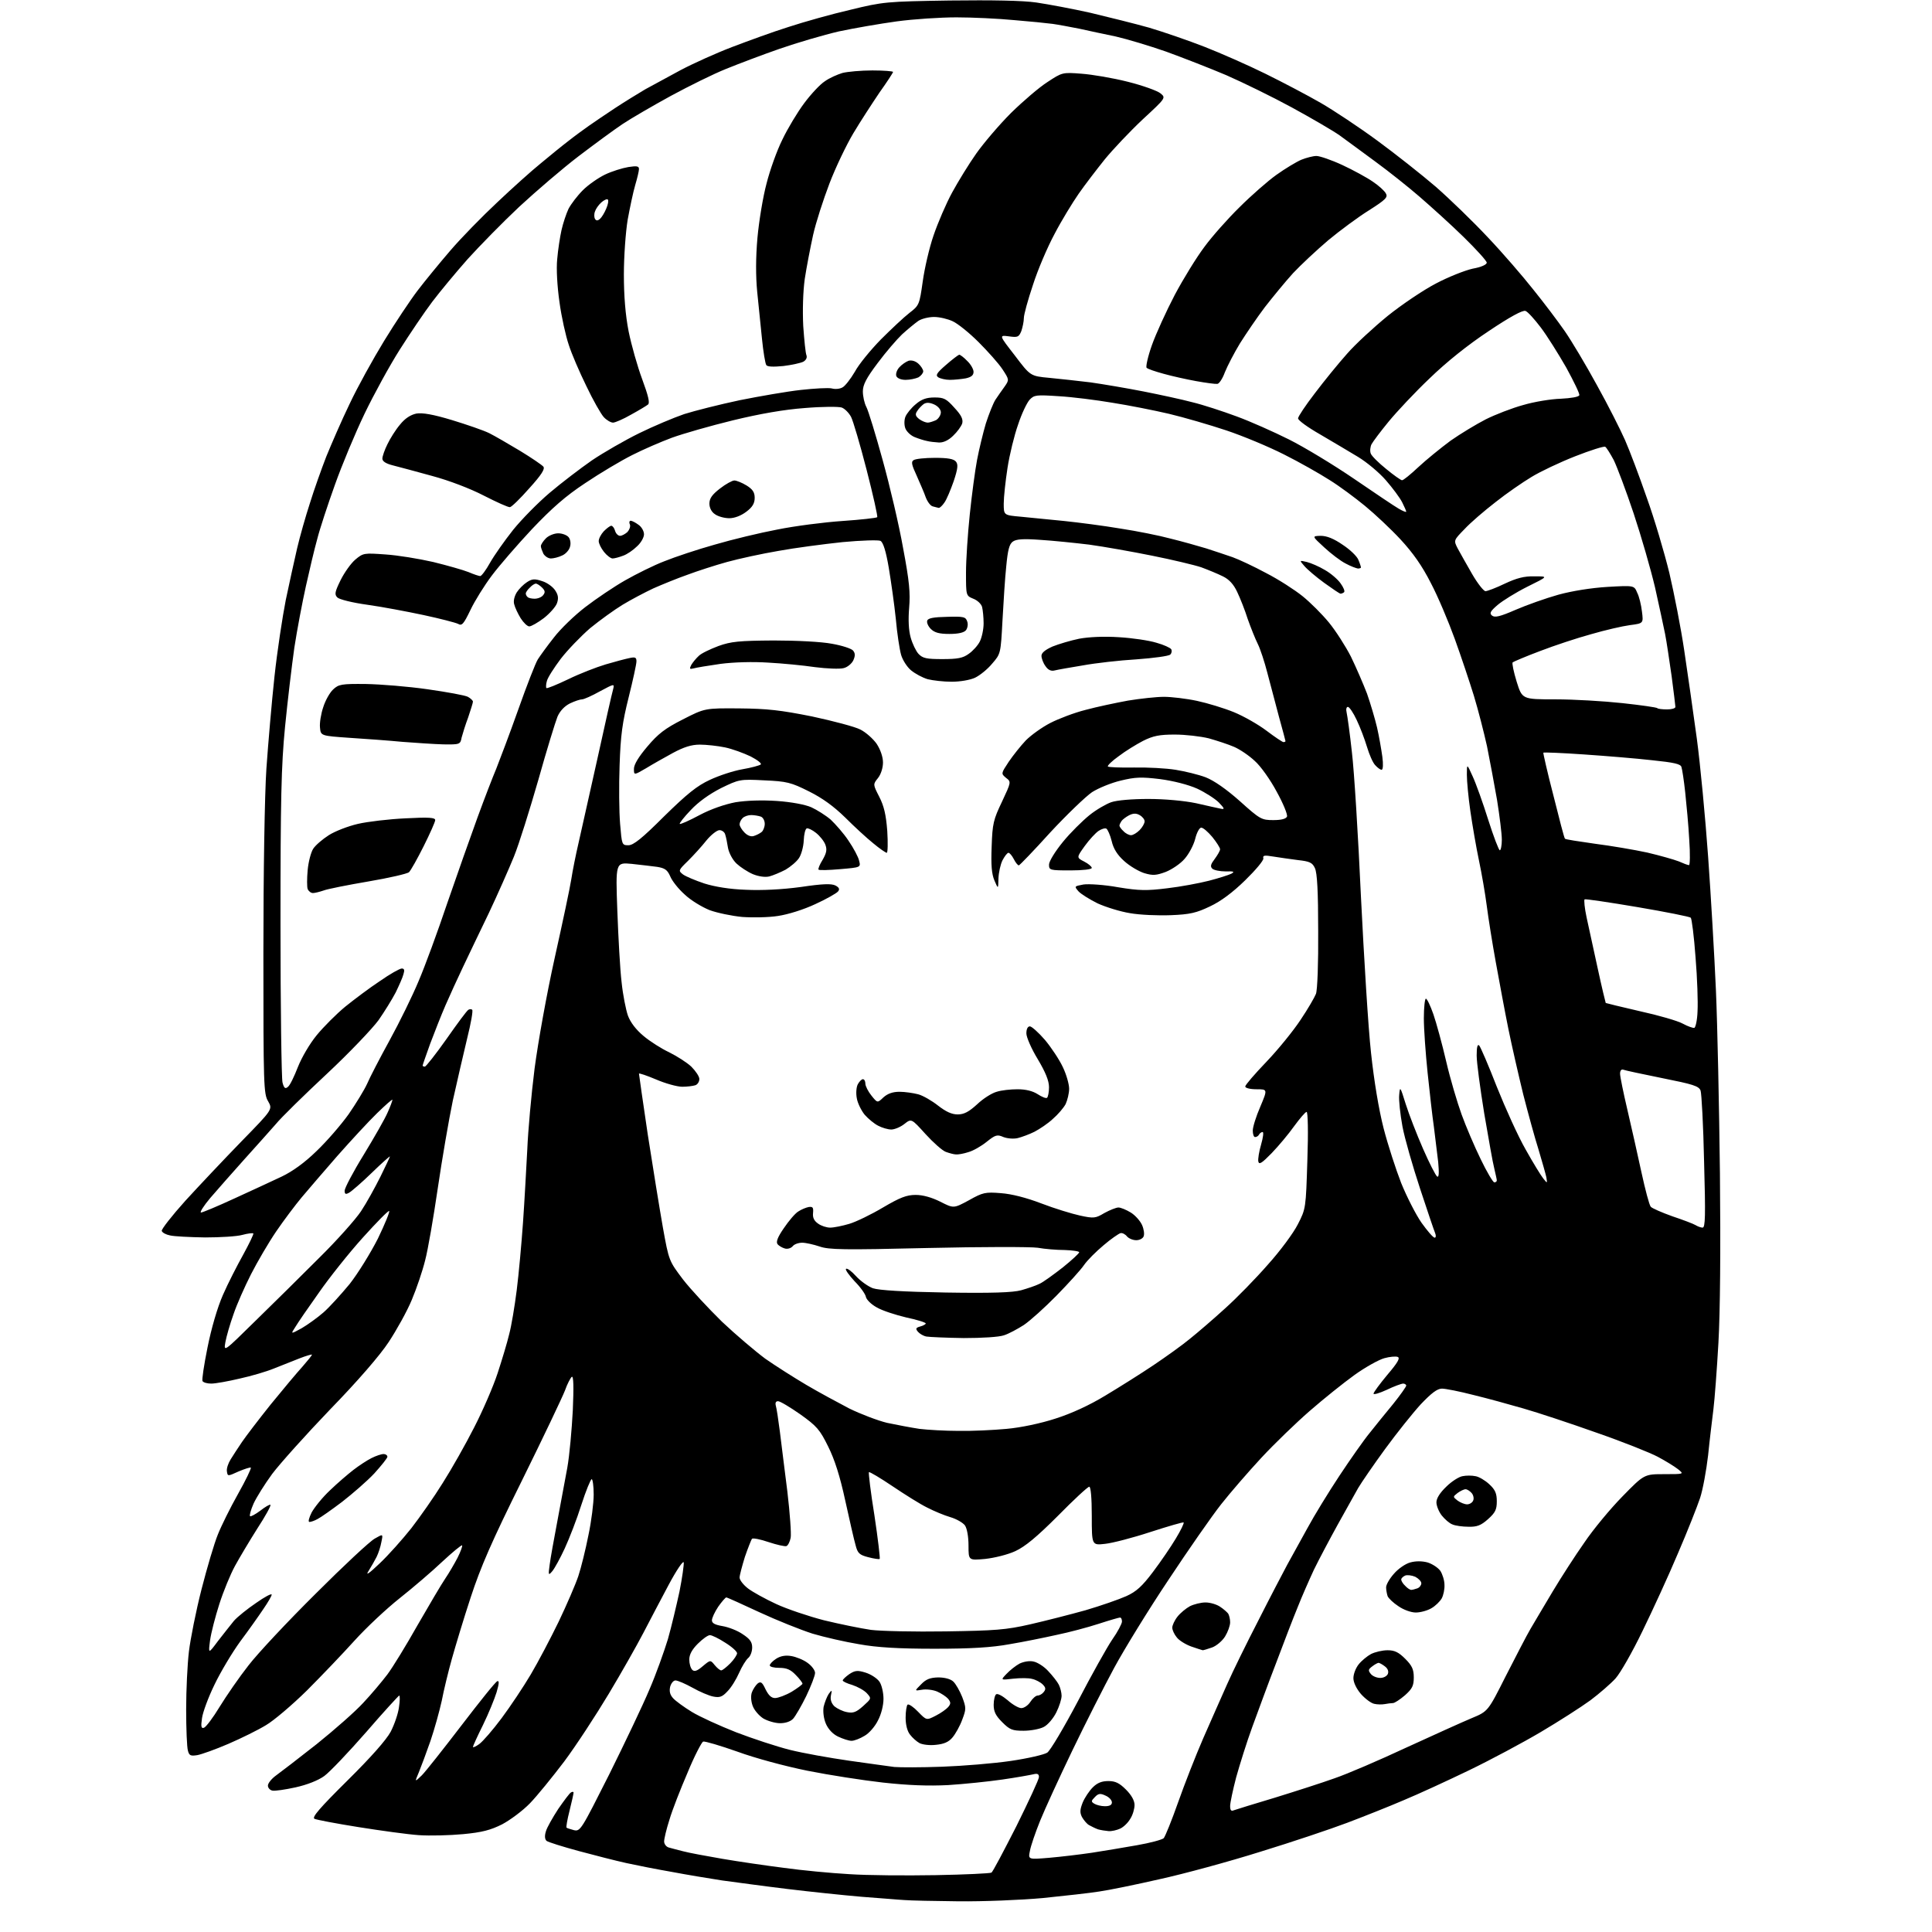 <?xml version="1.0" encoding="UTF-8" standalone="no"?>
<svg 
  version="1.1" 
  xmlns="http://www.w3.org/2000/svg" 
  xmlns:xlink="http://www.w3.org/1999/xlink" 
  xmlns:svg="http://www.w3.org/2000/svg"
  xmlns:rdf="http://www.w3.org/1999/02/22-rdf-syntax-ns#"
  xmlns:cc="http://creativecommons.org/ns#"
  xmlns:dc="http://purl.org/dc/elements/1.1/"
  viewBox="0 0 768 768"
  width="768"
  height="768"
>
<style>svg {background-color: white; }</style>"
<path stroke="none" fill="black" fill-rule="evenodd" d="M381.1,755.8C371.4,755.7 361.7,755.5 359.5,755.3C357.3,755.2 349.6,754.5 342.5,754.0C335.4,753.4 322.1,752.0 313.0,750.9C303.9,749.8 292.2,748.2 287.0,747.5C281.8,746.7 272.8,745.2 267.0,744.1C261.2,743.1 253.1,741.5 249.0,740.6C244.9,739.7 236.3,737.5 230.0,735.8C223.7,734.1 218.0,732.3 217.3,731.8C216.6,731.2 216.4,729.9 217.0,728.0C217.4,726.5 219.7,722.5 221.9,719.1C224.2,715.8 226.4,712.8 227.0,712.5C227.5,712.2 228.0,712.2 228.0,712.6C228.0,713.0 227.3,716.2 226.4,719.8C225.5,723.3 225.0,726.3 225.2,726.5C225.3,726.7 226.7,727.1 228.1,727.5C230.7,728.1 231.0,727.5 242.2,705.3C248.4,692.8 255.7,677.5 258.2,671.5C260.8,665.5 264.0,656.5 265.5,651.6C266.9,646.7 268.9,638.2 270.1,632.7C271.2,627.2 271.9,622.0 271.8,621.1C271.6,620.2 268.9,624.2 265.8,630.0C262.7,635.8 258.2,644.4 255.7,649.2C253.2,654.0 247.1,664.8 242.0,673.3C236.9,681.8 229.0,693.9 224.3,700.2C219.6,706.4 213.5,713.9 210.7,716.8C207.8,719.8 202.8,723.5 199.6,725.2C195.0,727.5 191.6,728.4 184.1,729.1C178.8,729.6 170.9,729.8 166.5,729.5C162.1,729.2 151.3,727.7 142.5,726.3C133.7,724.9 125.8,723.4 125.0,723.0C123.9,722.4 127.1,718.7 138.1,707.8C147.5,698.5 153.5,691.7 155.3,688.4C156.8,685.5 158.3,681.1 158.6,678.6C159.0,676.1 159.0,674.0 158.7,674.0C158.5,674.0 152.5,680.5 145.6,688.5C138.6,696.5 131.1,704.4 128.9,706.0C126.4,707.8 122.0,709.5 117.5,710.5C113.4,711.4 109.3,712.0 108.3,711.8C107.3,711.6 106.5,710.7 106.5,709.8C106.5,708.9 107.9,707.1 109.7,705.8C111.5,704.5 118.8,698.9 125.9,693.3C133.0,687.6 141.3,680.3 144.4,676.9C147.6,673.5 151.8,668.5 154.0,665.6C156.1,662.8 161.5,654.0 166.0,646.0C170.6,638.0 175.5,629.7 177.0,627.5C178.5,625.3 180.7,621.5 181.9,619.2C183.1,616.8 183.9,614.6 183.7,614.3C183.4,614.1 179.9,617.0 175.8,620.8C171.8,624.6 164.2,631.1 158.9,635.3C153.6,639.5 145.5,647.1 140.9,652.2C136.3,657.3 127.8,666.2 122.0,672.0C116.1,677.8 108.8,684.0 105.7,685.8C102.6,687.7 95.9,691.0 90.8,693.2C85.7,695.4 80.1,697.4 78.4,697.7C75.8,698.1 75.2,697.9 74.7,695.9C74.3,694.6 74.0,687.2 74.0,679.5C74.0,671.8 74.5,661.5 75.1,656.5C75.7,651.5 77.9,640.4 80.1,631.8C82.3,623.2 85.2,613.4 86.6,610.0C87.9,606.7 91.5,599.4 94.6,593.9C97.7,588.4 100.0,583.6 99.7,583.4C99.5,583.2 97.3,583.9 94.9,584.9C90.5,586.9 90.5,586.9 90.2,584.9C90.0,583.8 90.7,581.7 91.7,580.1C92.7,578.5 94.7,575.4 96.2,573.2C97.7,571.0 102.8,564.3 107.6,558.3C112.4,552.4 118.1,545.6 120.2,543.3C122.3,540.9 124.0,538.8 124.0,538.5C124.0,538.3 121.8,538.9 119.0,540.0C116.2,541.1 111.7,542.9 108.9,544.0C106.0,545.2 99.9,547.0 95.3,548.0C90.7,549.1 85.6,550.0 84.0,550.0C82.4,550.0 80.9,549.6 80.5,549.0C80.2,548.5 81.1,542.5 82.5,535.6C84.0,528.1 86.4,519.8 88.6,514.8C90.6,510.2 94.3,503.0 96.7,498.7C99.1,494.3 100.9,490.6 100.7,490.3C100.4,490.1 98.5,490.3 96.3,490.9C94.2,491.5 87.5,491.9 81.5,491.9C75.5,491.8 69.2,491.5 67.6,491.1C66.0,490.8 64.5,490.0 64.3,489.3C64.1,488.7 68.3,483.3 73.7,477.3C79.1,471.4 89.1,460.8 96.0,453.7C108.4,441.0 108.4,441.0 106.6,437.8C104.8,434.9 104.7,431.5 104.7,379.1C104.7,346.7 105.2,316.0 105.9,305.5C106.6,295.6 108.0,279.2 109.1,269.0C110.2,258.8 112.3,245.1 113.6,238.5C115.0,231.9 117.0,222.7 118.1,218.0C119.2,213.3 121.5,205.2 123.2,200.0C124.8,194.8 127.8,186.4 129.7,181.5C131.7,176.6 135.8,167.1 139.0,160.5C142.1,153.9 148.3,142.7 152.7,135.5C157.1,128.3 163.1,119.3 166.0,115.5C168.9,111.7 174.8,104.5 179.1,99.5C183.4,94.5 191.7,86.0 197.7,80.4C203.6,74.8 211.4,67.8 215.0,64.9C218.6,61.9 223.5,57.9 226.0,56.0C228.4,54.1 232.1,51.4 234.1,50.0C236.1,48.6 240.8,45.4 244.6,42.9C248.4,40.4 253.8,37.1 256.5,35.5C259.2,34.0 265.6,30.6 270.5,27.9C275.4,25.3 284.7,21.1 291.0,18.7C297.3,16.3 307.4,12.6 313.5,10.7C319.6,8.7 330.6,5.6 338.0,3.9C351.1,0.7 352.3,0.6 377.5,0.2C394.4,-0.0 406.5,0.2 412.0,1.0C416.7,1.7 426.4,3.5 433.5,5.1C440.6,6.8 451.1,9.4 456.8,11.0C462.5,12.7 472.4,16.1 478.8,18.6C485.2,21.1 496.1,25.9 503.0,29.3C509.9,32.7 519.8,37.9 525.0,40.9C530.2,43.9 540.3,50.6 547.5,55.9C554.6,61.1 565.1,69.4 570.7,74.2C576.3,79.1 585.6,88.1 591.4,94.3C597.3,100.5 605.4,109.9 609.5,115.1C613.7,120.3 619.3,127.7 622.0,131.6C624.7,135.5 630.5,145.2 634.8,153.1C639.2,161.0 644.2,170.9 646.0,175.0C647.8,179.1 651.7,189.4 654.6,197.8C657.6,206.1 661.6,219.6 663.6,227.8C665.5,235.9 668.2,249.7 669.5,258.5C670.8,267.3 673.1,283.1 674.5,293.5C675.9,303.9 677.9,325.1 679.0,340.5C680.1,355.9 681.5,379.8 682.1,393.5C682.7,407.2 683.4,440.1 683.7,466.5C684.0,496.6 683.8,521.7 683.1,533.8C682.5,544.4 681.6,556.3 681.1,560.3C680.6,564.3 679.6,572.5 679.0,578.5C678.3,584.5 676.9,592.2 675.8,595.5C674.7,598.8 670.8,608.7 667.0,617.5C663.3,626.3 656.9,640.2 652.9,648.4C648.9,656.7 644.1,665.1 642.2,667.2C640.4,669.2 635.8,673.2 632.2,675.9C628.5,678.6 619.6,684.3 612.5,688.5C605.4,692.7 592.5,699.6 584.0,703.7C575.5,707.8 563.8,713.2 558.0,715.6C552.2,718.1 542.1,722.1 535.5,724.6C528.9,727.1 513.4,732.3 501.0,736.1C488.6,740.0 470.6,744.9 461.0,747.0C451.4,749.2 440.6,751.4 437.0,751.9C433.4,752.5 423.3,753.6 414.6,754.5C405.8,755.3 390.8,755.9 381.1,755.8zM371.9,745.4C383.6,745.2 393.6,744.7 394.1,744.4C394.6,744.2 399.0,735.8 404.0,726.0C408.9,716.1 413.0,707.3 413.0,706.4C413.0,705.2 412.4,704.9 410.8,705.3C409.5,705.6 404.0,706.6 398.4,707.4C392.9,708.2 383.2,709.2 376.9,709.6C369.0,710.0 361.0,709.7 351.0,708.6C343.0,707.7 329.5,705.6 321.0,703.9C312.1,702.1 300.2,698.9 293.1,696.3C286.3,693.9 280.2,692.1 279.5,692.3C278.9,692.6 276.0,698.1 273.3,704.7C270.5,711.2 267.2,719.6 266.1,723.4C264.9,727.1 264.0,731.0 264.0,732.0C264.0,733.0 264.8,734.1 265.8,734.4C266.7,734.7 269.3,735.3 271.5,735.9C273.7,736.5 280.7,737.8 287.1,738.9C293.5,740.0 304.5,741.6 311.6,742.5C318.7,743.5 330.4,744.6 337.5,745.0C344.6,745.5 360.1,745.6 371.9,745.4zM417.1,738.5C421.7,738.1 429.3,737.2 434.0,736.5C438.7,735.8 446.8,734.4 452.0,733.5C457.2,732.6 462.0,731.3 462.6,730.7C463.2,730.0 465.8,723.6 468.3,716.5C470.8,709.4 475.3,697.9 478.3,691.0C481.3,684.1 485.6,674.5 487.8,669.5C490.0,664.5 495.6,653.1 500.3,644.0C504.9,634.9 510.1,625.0 511.7,622.0C513.4,619.0 516.9,612.5 519.7,607.5C522.4,602.5 528.1,593.2 532.4,586.7C536.7,580.2 542.1,572.5 544.4,569.7C546.7,566.8 550.9,561.6 553.8,558.1C556.7,554.5 559.0,551.2 559.0,550.8C559.0,550.4 558.4,550.0 557.8,550.0C557.1,550.0 554.1,551.1 551.2,552.5C548.4,553.8 546.0,554.5 546.0,554.0C546.0,553.5 548.5,550.1 551.5,546.5C555.6,541.7 556.7,539.8 555.6,539.4C554.9,539.1 552.4,539.3 550.3,539.9C548.1,540.5 542.7,543.5 538.4,546.6C534.1,549.7 526.1,556.1 520.6,560.9C515.2,565.6 506.6,573.9 501.4,579.5C496.3,585.0 489.1,593.3 485.4,598.0C481.7,602.7 472.3,616.2 464.5,628.0C456.6,639.8 446.9,655.6 442.9,663.0C438.9,670.4 431.4,685.2 426.3,695.8C421.2,706.4 415.4,719.0 413.5,723.7C411.6,728.4 409.7,733.9 409.4,735.8C408.7,739.2 408.7,739.2 417.1,738.5zM440.7,727.9C439.5,727.8 437.6,727.5 436.5,727.2C435.4,726.8 433.8,726.0 432.9,725.5C432.0,725.0 430.8,723.5 430.1,722.3C429.2,720.5 429.3,719.3 430.4,716.5C431.2,714.6 433.0,711.9 434.4,710.5C436.2,708.7 438.0,708.0 440.6,708.0C443.4,708.0 445.0,708.8 447.6,711.4C449.8,713.6 451.0,715.8 451.0,717.5C451.0,719.0 450.3,721.5 449.3,723.0C448.4,724.6 446.6,726.3 445.3,726.9C444.0,727.5 441.9,728.0 440.7,727.9zM490.5,719.6C491.4,719.3 498.7,717.0 506.8,714.6C514.9,712.1 525.5,708.7 530.5,706.9C535.5,705.2 548.3,699.7 559.0,694.7C569.7,689.8 581.4,684.5 585.0,683.0C591.5,680.3 591.5,680.3 598.5,666.4C602.4,658.8 606.8,650.2 608.4,647.5C610.0,644.8 614.0,638.0 617.3,632.5C620.6,627.0 626.2,618.3 629.8,613.2C633.3,608.0 640.1,599.8 644.9,594.9C653.6,586.0 653.6,586.0 661.6,586.0C669.5,586.0 669.5,586.0 667.0,584.0C665.6,582.9 662.0,580.7 659.0,579.1C656.0,577.5 645.0,573.1 634.6,569.5C624.2,565.8 611.2,561.5 605.6,559.9C600.1,558.3 591.0,555.8 585.6,554.5C580.2,553.1 574.6,552.0 573.2,552.0C571.3,552.0 569.0,553.8 564.8,558.2C561.6,561.7 555.2,569.7 550.6,576.0C546.0,582.3 541.2,589.3 539.9,591.5C538.7,593.7 535.0,600.2 531.8,606.0C528.6,611.8 524.3,619.9 522.3,624.0C520.4,628.1 517.4,634.9 515.8,639.0C514.1,643.1 510.3,653.0 507.3,661.0C504.2,669.0 500.0,680.5 497.8,686.5C495.6,692.5 492.8,701.5 491.4,706.5C490.1,711.5 489.0,716.6 489.0,717.9C489.0,719.6 489.4,720.1 490.5,719.6zM439.2,718.0C441.1,718.0 442.0,717.5 442.0,716.5C442.0,715.6 440.9,714.4 439.5,713.8C437.4,712.8 436.6,712.9 435.2,714.4C433.7,715.9 433.7,716.2 435.0,717.0C435.8,717.5 437.7,718.0 439.2,718.0zM167.7,705.7C169.2,704.2 176.3,695.2 183.5,685.8C190.7,676.4 197.0,668.5 197.7,668.3C198.5,668.0 198.4,669.3 197.4,672.7C196.6,675.3 194.2,681.2 192.0,685.7C189.8,690.1 188.0,694.1 188.0,694.4C188.0,694.8 189.1,694.3 190.5,693.3C191.9,692.3 195.9,687.7 199.4,683.0C202.9,678.3 208.1,670.5 211.0,665.6C213.9,660.7 218.9,651.2 222.1,644.6C225.3,637.9 228.8,629.8 229.9,626.5C231.0,623.2 232.8,615.9 233.9,610.3C235.1,604.7 236.0,597.4 236.0,594.1C236.0,590.7 235.6,588.0 235.2,588.0C234.8,588.0 232.9,592.6 231.1,598.2C229.3,603.9 226.3,611.6 224.5,615.5C222.7,619.4 220.5,623.4 219.6,624.5C218.0,626.4 217.9,626.3 218.5,622.0C218.8,619.5 220.2,611.9 221.5,605.0C222.8,598.1 224.6,588.5 225.5,583.5C226.4,578.5 227.3,568.2 227.7,560.6C228.1,551.3 228.0,546.9 227.3,547.3C226.8,547.7 225.5,550.1 224.6,552.7C223.6,555.3 215.9,571.5 207.5,588.5C195.4,612.9 191.1,622.8 187.1,635.0C184.3,643.5 181.0,654.5 179.6,659.5C178.2,664.5 176.4,671.9 175.6,676.1C174.7,680.2 172.7,687.4 171.1,692.1C169.5,696.7 167.4,702.3 166.5,704.5C164.8,708.5 164.8,708.5 167.7,705.7zM374.5,702.3C382.7,702.0 395.0,701.0 401.8,700.0C408.6,699.0 415.1,697.5 416.3,696.7C417.5,695.9 422.9,686.8 428.4,676.4C433.8,666.0 440.0,654.9 442.1,651.8C444.3,648.7 446.0,645.4 446.0,644.6C446.0,643.7 445.7,643.0 445.2,643.0C444.8,643.0 441.0,644.1 436.7,645.5C432.4,646.9 424.9,648.9 420.0,649.9C415.1,651.0 406.7,652.7 401.3,653.6C394.2,654.9 386.1,655.4 371.5,655.4C357.3,655.4 348.6,654.9 341.5,653.6C336.0,652.7 327.7,650.8 323.0,649.4C318.3,647.9 308.8,644.1 301.9,640.9C295.0,637.7 289.1,635.0 288.7,635.0C288.4,635.0 286.9,636.7 285.5,638.7C284.1,640.8 283.0,643.2 283.0,644.1C283.0,645.3 284.3,645.9 287.2,646.4C289.6,646.8 293.2,648.2 295.2,649.6C298.1,651.5 299.0,652.7 299.0,654.9C299.0,656.5 298.3,658.4 297.4,659.1C296.5,659.9 294.9,662.5 293.8,665.0C292.7,667.5 290.7,670.8 289.2,672.3C287.1,674.6 286.0,674.9 283.5,674.4C281.9,674.1 278.1,672.5 275.3,670.9C272.4,669.3 269.4,668.0 268.5,668.0C267.7,668.0 266.8,669.1 266.4,670.5C266.0,672.3 266.3,673.7 267.6,675.1C268.6,676.2 271.9,678.6 275.0,680.5C278.1,682.4 286.0,686.0 292.6,688.6C299.1,691.1 308.8,694.3 314.0,695.6C319.2,696.9 329.8,698.8 337.5,699.9C345.2,701.0 353.3,702.1 355.5,702.4C357.7,702.6 366.2,702.6 374.5,702.3zM372.0,693.6C369.5,693.9 366.6,693.5 365.5,692.9C364.4,692.3 362.7,690.8 361.8,689.6C360.7,688.3 360.0,685.7 360.0,682.8C360.0,680.2 360.4,677.9 360.8,677.6C361.3,677.3 363.2,678.6 365.0,680.5C368.3,683.9 368.3,683.9 372.0,682.0C374.0,681.0 376.2,679.4 376.9,678.6C378.0,677.3 378.0,676.7 376.9,675.3C376.1,674.4 374.1,673.1 372.5,672.4C370.8,671.7 368.1,671.4 366.5,671.7C363.5,672.2 363.5,672.2 366.1,669.6C368.1,667.5 369.7,666.9 372.9,666.8C375.5,666.8 377.8,667.4 378.9,668.4C379.9,669.3 381.5,672.1 382.5,674.6C384.1,678.9 384.1,679.4 382.5,683.6C381.6,686.1 379.8,689.3 378.6,690.7C377.1,692.5 375.2,693.3 372.0,693.6zM338.5,692.0C337.4,692.0 335.0,691.2 333.1,690.3C331.0,689.3 329.2,687.3 328.3,685.2C327.4,683.1 327.1,680.4 327.4,678.5C327.8,676.8 328.7,674.5 329.4,673.4C330.7,671.6 330.8,671.7 330.3,674.0C330.0,675.7 330.5,677.1 331.7,678.3C332.8,679.2 335.0,680.3 336.7,680.6C339.2,681.1 340.4,680.6 343.1,678.2C346.4,675.2 346.5,675.2 344.6,673.1C343.5,671.9 340.9,670.5 338.8,669.8C336.7,669.2 335.0,668.4 335.0,668.0C335.0,667.6 336.2,666.5 337.6,665.5C339.9,664.0 340.9,663.9 344.1,664.9C346.3,665.6 348.7,667.2 349.6,668.5C350.5,669.8 351.2,672.9 351.2,675.3C351.2,677.9 350.3,681.5 349.0,683.9C347.9,686.2 345.5,689.0 343.7,690.0C341.9,691.1 339.6,692.0 338.5,692.0zM406.9,688.0C402.4,688.0 401.4,687.6 398.4,684.6C395.8,682.0 395.0,680.4 395.0,677.7C395.0,675.7 395.5,673.8 396.0,673.5C396.6,673.1 398.6,674.2 400.6,675.9C402.5,677.6 404.9,679.0 406.0,679.0C407.1,679.0 408.7,677.9 409.6,676.5C410.5,675.1 411.8,674.0 412.5,674.0C413.2,674.0 414.3,673.4 414.9,672.6C415.8,671.5 415.7,670.8 414.5,669.6C413.6,668.7 411.7,667.7 410.3,667.4C409.0,667.0 405.6,667.0 402.8,667.3C397.7,667.9 397.7,667.9 400.1,665.4C401.4,664.0 403.8,662.1 405.3,661.3C407.0,660.5 409.3,660.1 410.9,660.5C412.4,660.8 415.1,662.5 416.7,664.3C418.4,666.1 420.3,668.5 420.9,669.7C421.5,670.9 422.0,672.9 422.0,674.1C422.0,675.4 421.1,678.3 419.9,680.7C418.7,683.1 416.5,685.7 414.9,686.5C413.4,687.3 409.8,688.0 406.9,688.0zM81.1,686.8C81.9,686.5 84.7,682.8 87.3,678.5C90.0,674.1 95.1,666.7 98.8,662.0C102.4,657.3 114.4,644.5 125.5,633.5C136.5,622.5 147.1,612.6 149.0,611.6C152.3,609.7 152.3,609.7 151.6,613.0C151.3,614.8 150.4,617.5 149.7,618.9C149.0,620.3 147.5,622.9 146.5,624.5C145.2,626.5 146.6,625.6 150.9,621.5C154.4,618.2 160.0,611.9 163.5,607.5C166.9,603.1 172.6,595.0 176.0,589.5C179.5,584.0 185.1,574.1 188.5,567.4C191.9,560.8 196.1,551.1 197.8,545.9C199.5,540.7 201.6,533.8 202.4,530.4C203.3,527.1 204.6,519.2 205.4,512.9C206.2,506.6 207.3,494.5 207.9,486.0C208.5,477.5 209.2,464.4 209.6,457.0C209.9,449.6 211.2,435.1 212.5,424.8C213.9,414.2 217.3,395.2 220.5,380.8C223.6,366.9 226.6,352.8 227.1,349.5C227.6,346.2 228.9,339.7 230.0,335.0C231.1,330.3 234.4,315.2 237.5,301.5C240.5,287.8 243.3,275.4 243.7,274.1C244.3,271.7 244.3,271.7 238.5,274.8C235.3,276.6 232.1,278.0 231.4,278.0C230.6,278.0 228.5,278.7 226.6,279.6C224.4,280.7 222.6,282.6 221.6,284.9C220.8,286.9 217.3,298.2 214.0,310.0C210.6,321.8 206.3,335.6 204.3,340.5C202.3,345.4 197.8,355.6 194.3,363.0C190.7,370.4 186.1,380.1 184.0,384.5C181.9,388.9 178.8,395.7 177.1,399.6C175.4,403.5 172.7,410.4 171.0,414.9C169.4,419.4 168.0,423.3 168.0,423.6C168.0,423.8 168.4,424.0 168.9,424.0C169.3,424.0 173.2,419.1 177.5,413.0C181.7,407.0 185.6,401.7 186.2,401.4C186.7,401.1 187.4,401.1 187.7,401.4C188.1,401.7 187.2,406.8 185.7,412.8C184.3,418.7 181.7,429.8 180.0,437.5C178.4,445.2 175.7,460.9 174.0,472.5C172.3,484.1 170.1,496.9 169.0,501.0C168.0,505.1 165.6,512.2 163.7,516.7C161.8,521.3 157.6,528.8 154.5,533.5C151.1,538.7 142.1,549.1 131.3,560.2C121.6,570.3 111.3,581.8 108.2,585.9C105.2,590.0 101.9,595.3 100.8,597.7C99.7,600.2 99.1,602.4 99.4,602.7C99.6,603.0 101.5,602.0 103.5,600.5C105.4,599.0 107.3,597.9 107.5,598.2C107.8,598.5 105.5,602.7 102.3,607.6C99.2,612.5 95.2,619.2 93.4,622.5C91.6,625.8 88.8,632.6 87.2,637.6C85.6,642.6 83.9,649.1 83.5,652.1C82.8,657.5 82.8,657.5 86.6,652.4C88.8,649.6 91.6,646.0 93.0,644.3C94.4,642.7 98.4,639.5 101.8,637.2C105.2,634.8 108.0,633.3 108.0,633.9C108.0,634.4 106.5,637.0 104.7,639.6C102.9,642.3 98.8,648.1 95.5,652.5C92.3,656.9 87.7,664.6 85.3,669.6C82.8,674.7 80.6,680.7 80.3,683.0C79.8,686.4 80.0,687.2 81.1,686.8zM310.1,685.0C308.1,685.0 305.1,684.1 303.4,683.1C301.7,682.0 299.8,679.8 299.2,678.1C298.5,676.2 298.4,674.0 298.9,672.7C299.4,671.4 300.4,669.9 301.2,669.2C302.4,668.3 303.0,668.7 304.3,671.5C305.5,673.9 306.6,675.0 308.1,675.0C309.3,675.0 312.3,673.9 314.7,672.5C317.0,671.1 319.0,669.6 319.0,669.3C319.0,668.9 317.8,667.3 316.3,665.8C314.3,663.7 312.7,663.0 309.8,663.0C307.7,663.0 306.0,662.6 306.0,662.0C306.0,661.5 307.1,660.3 308.5,659.4C310.2,658.3 312.2,657.9 314.5,658.3C316.4,658.6 319.4,659.8 321.0,661.0C322.7,662.2 324.0,664.0 324.0,665.0C324.0,666.1 322.4,670.2 320.5,674.2C318.6,678.1 316.2,682.2 315.3,683.2C314.3,684.3 312.3,685.0 310.1,685.0zM550.5,677.4C549.4,677.6 547.5,677.6 546.3,677.3C545.1,677.1 542.7,675.3 541.0,673.4C539.2,671.3 538.0,668.8 538.0,667.1C538.0,665.5 538.9,663.1 540.1,661.6C541.2,660.2 543.5,658.3 545.0,657.5C546.6,656.7 549.5,656.0 551.6,656.0C554.4,656.0 556.0,656.8 558.6,659.4C561.3,662.1 562.0,663.6 562.0,666.8C562.0,670.1 561.4,671.3 558.5,673.9C556.5,675.6 554.4,677.0 553.7,677.0C553.0,677.0 551.6,677.2 550.5,677.4zM548.7,667.0C550.0,667.0 551.3,666.3 551.7,665.4C552.1,664.3 551.6,663.2 550.5,662.4C549.5,661.6 548.3,661.0 548.0,661.0C547.7,661.0 546.5,661.6 545.5,662.4C543.9,663.6 543.8,664.0 544.9,665.4C545.6,666.3 547.3,667.0 548.7,667.0zM279.4,662.3C282.4,659.8 282.4,659.8 284.1,661.9C285.1,663.1 286.2,664.0 286.7,664.0C287.2,664.0 288.8,662.7 290.3,661.2C291.8,659.7 293.0,657.8 293.0,657.2C293.0,656.5 290.9,654.6 288.3,653.0C285.7,651.3 283.0,650.0 282.2,650.0C281.4,650.0 279.3,651.5 277.4,653.4C275.1,655.7 274.0,657.7 274.0,659.7C274.0,661.3 274.5,663.1 275.2,663.8C276.0,664.6 277.1,664.3 279.4,662.3zM478.1,656.0C477.8,655.9 475.7,655.3 473.5,654.5C471.3,653.7 468.7,652.1 467.8,650.9C466.8,649.7 466.0,648.0 466.0,647.0C466.0,646.1 466.9,644.1 468.1,642.6C469.2,641.2 471.5,639.3 473.0,638.5C474.6,637.7 477.4,637.0 479.2,637.0C481.1,637.0 483.7,637.8 485.0,638.7C486.4,639.6 487.8,640.9 488.2,641.4C488.6,642.0 489.0,643.6 489.0,644.9C489.0,646.2 488.1,648.7 487.0,650.5C485.9,652.3 483.5,654.3 481.8,654.9C480.1,655.5 478.4,656.0 478.1,656.0zM376.0,648.5C395.6,648.2 399.9,647.9 409.5,645.7C415.6,644.3 425.4,641.8 431.5,640.1C437.6,638.3 444.8,635.8 447.7,634.5C451.7,632.7 454.0,630.6 458.3,624.9C461.4,620.8 465.5,614.8 467.4,611.6C469.4,608.3 470.8,605.4 470.5,605.2C470.3,605.0 464.4,606.7 457.3,609.0C450.3,611.3 442.2,613.4 439.3,613.7C434.0,614.3 434.0,614.3 434.0,602.6C434.0,595.4 433.6,591.0 433.0,591.0C432.4,591.0 426.8,596.2 420.5,602.6C412.1,611.0 407.5,614.8 403.6,616.6C400.6,618.0 395.3,619.3 391.6,619.7C385.0,620.3 385.0,620.3 385.0,614.4C385.0,610.8 384.4,607.6 383.6,606.4C382.8,605.3 380.2,603.8 377.8,603.1C375.4,602.4 371.3,600.7 368.6,599.3C365.9,598.0 359.7,594.1 354.8,590.8C349.9,587.5 345.7,585.0 345.4,585.2C345.2,585.5 346.1,593.2 347.6,602.4C349.0,611.7 349.9,619.4 349.7,619.7C349.4,619.9 347.4,619.6 345.1,619.0C341.6,618.1 340.9,617.4 340.1,614.2C339.5,612.2 337.7,604.2 336.0,596.5C333.9,586.8 331.8,580.2 329.2,575.0C325.9,568.3 324.7,566.9 318.1,562.2C314.1,559.4 310.1,557.0 309.3,557.0C308.4,557.0 308.1,557.6 308.4,558.8C308.7,559.7 309.4,564.3 310.0,569.0C310.6,573.7 311.9,584.5 313.0,593.0C314.0,601.5 314.6,609.8 314.3,611.3C314.0,612.9 313.2,614.4 312.6,614.6C312.0,614.8 308.8,614.1 305.5,613.0C302.3,611.9 299.3,611.3 298.9,611.7C298.6,612.2 297.3,615.4 296.1,618.9C295.0,622.5 294.0,626.2 294.0,627.1C294.0,628.1 295.5,630.0 297.3,631.4C299.1,632.8 304.2,635.6 308.5,637.6C312.8,639.6 321.4,642.5 327.6,644.1C333.8,645.6 342.1,647.3 346.2,647.9C350.2,648.4 363.6,648.7 376.0,648.5zM562.8,641.0C560.9,641.0 557.9,639.9 555.9,638.5C553.9,637.2 552.0,635.4 551.6,634.5C551.3,633.6 551.0,632.0 551.0,631.0C551.0,629.9 552.4,627.5 554.1,625.6C555.8,623.6 558.7,621.6 560.6,621.1C562.7,620.5 565.3,620.5 567.5,621.1C569.4,621.7 571.7,623.2 572.6,624.5C573.4,625.8 574.2,628.2 574.2,630.0C574.3,631.7 573.8,634.1 573.1,635.4C572.4,636.6 570.6,638.4 569.0,639.3C567.5,640.2 564.7,641.0 562.8,641.0zM561.0,632.0C561.5,632.0 562.5,631.7 563.4,631.4C564.3,631.1 565.0,630.1 565.0,629.4C565.0,628.6 563.9,627.5 562.6,626.8C561.2,626.2 559.4,626.0 558.6,626.3C557.7,626.7 557.0,627.4 557.0,627.9C557.0,628.4 557.7,629.6 558.6,630.4C559.4,631.3 560.5,632.0 561.0,632.0zM583.7,606.9C581.4,606.9 578.5,606.5 577.4,606.0C576.2,605.6 574.3,603.9 573.1,602.4C572.0,601.0 571.0,598.6 571.0,597.2C571.0,595.6 572.4,593.4 574.9,591.0C577.0,588.9 580.0,587.0 581.4,586.8C582.8,586.5 585.1,586.5 586.5,586.8C587.9,587.0 590.4,588.5 592.0,590.0C594.4,592.2 595.0,593.7 595.0,596.8C595.0,600.1 594.4,601.3 591.5,603.9C588.7,606.4 587.1,607.0 583.7,606.9zM123.0,605.0C122.4,605.0 122.8,603.4 123.9,601.2C125.0,599.2 128.2,595.2 131.2,592.4C134.1,589.6 138.3,586.0 140.5,584.3C142.7,582.6 145.9,580.5 147.7,579.6C149.5,578.7 151.6,578.0 152.5,578.0C153.3,578.0 154.0,578.5 154.0,579.1C154.0,579.6 151.6,582.6 148.8,585.7C145.9,588.8 140.1,593.8 136.0,597.0C131.9,600.1 127.5,603.2 126.3,603.8C125.1,604.5 123.6,605.0 123.0,605.0zM583.2,598.0C584.2,598.0 585.3,597.3 585.6,596.5C586.0,595.7 585.7,594.3 585.0,593.5C584.3,592.7 583.2,592.0 582.6,592.0C581.9,592.0 580.5,592.7 579.4,593.5C577.5,595.0 577.5,595.0 579.4,596.5C580.5,597.3 582.2,598.0 583.2,598.0zM381.0,568.8C386.2,568.9 394.8,568.5 400.1,568.0C405.8,567.5 413.8,565.8 419.6,563.9C425.9,561.9 433.1,558.6 439.5,554.7C445.0,551.4 453.6,546.0 458.5,542.7C463.4,539.4 470.0,534.7 473.0,532.2C476.0,529.8 482.3,524.4 486.9,520.2C491.6,516.0 499.3,508.1 504.0,502.7C508.8,497.4 514.2,490.1 515.9,486.7C519.1,480.5 519.1,480.3 519.7,461.2C520.1,449.9 519.9,442.0 519.4,442.0C518.9,442.0 516.7,444.6 514.5,447.6C512.3,450.7 508.3,455.5 505.5,458.4C501.6,462.4 500.5,463.1 500.2,461.7C500.0,460.8 500.5,457.7 501.3,455.0C502.1,452.2 502.4,450.0 501.9,450.0C501.5,450.0 500.8,450.4 500.5,451.0C500.2,451.6 499.5,452.0 498.9,452.0C498.4,452.0 498.0,450.9 498.0,449.4C498.0,448.0 499.3,443.8 501.0,439.9C503.9,433.0 503.9,433.0 499.5,433.0C496.9,433.0 495.0,432.5 495.0,431.9C495.0,431.3 498.8,426.9 503.4,422.1C508.0,417.3 514.1,409.8 517.0,405.4C519.9,401.1 522.6,396.4 523.1,395.1C523.7,393.7 524.1,382.5 524.0,370.2C524.0,354.3 523.6,347.0 522.7,345.1C521.7,342.9 520.6,342.4 516.0,341.9C513.0,341.5 508.6,340.9 506.2,340.5C502.6,339.9 501.9,340.0 502.2,341.2C502.4,342.0 499.1,345.9 495.0,349.9C490.1,354.7 485.3,358.3 481.0,360.3C475.6,362.9 473.0,363.5 465.4,363.8C460.4,364.0 453.1,363.7 449.2,363.0C445.4,362.4 439.6,360.6 436.3,359.1C433.1,357.5 429.7,355.4 428.7,354.3C427.0,352.3 427.0,352.3 430.7,351.6C432.8,351.3 439.0,351.7 444.5,352.7C453.0,354.1 455.9,354.1 464.0,353.1C469.2,352.5 476.7,351.1 480.6,350.1C484.5,349.1 488.5,347.8 489.5,347.3C490.9,346.5 490.5,346.3 487.2,346.4C484.9,346.4 482.5,345.9 481.9,345.3C481.0,344.4 481.3,343.5 482.9,341.4C484.0,339.9 485.0,338.2 485.0,337.6C485.0,337.0 483.6,334.8 481.9,332.7C480.2,330.7 478.3,329.0 477.5,329.0C476.8,329.0 475.7,331.0 475.1,333.5C474.5,335.9 472.6,339.5 470.9,341.4C469.3,343.3 465.9,345.6 463.4,346.6C459.6,348.0 458.3,348.1 454.9,347.1C452.7,346.4 449.1,344.3 446.9,342.3C444.2,339.9 442.6,337.4 441.9,334.3C441.3,331.9 440.3,329.7 439.8,329.4C439.3,329.1 437.9,329.5 436.7,330.3C435.5,331.1 433.0,333.8 431.2,336.3C427.9,340.9 427.9,340.9 431.0,342.5C432.6,343.3 434.0,344.5 434.0,345.0C434.0,345.6 430.4,346.0 425.5,346.0C417.3,346.0 417.0,345.9 417.0,343.7C417.0,342.4 419.4,338.5 422.5,334.7C425.5,331.0 430.3,326.3 433.0,324.1C435.7,321.9 439.7,319.6 441.7,318.9C444.0,318.1 450.0,317.6 456.5,317.6C463.0,317.6 470.7,318.3 475.5,319.3C479.9,320.3 484.3,321.3 485.4,321.5C486.9,321.8 486.8,321.4 484.5,319.0C483.0,317.5 479.1,315.0 475.9,313.5C472.3,311.9 466.4,310.4 461.1,309.7C453.6,308.8 451.3,308.9 445.5,310.3C441.7,311.2 436.6,313.3 434.1,314.9C431.6,316.6 424.1,323.8 417.5,330.9C411.0,338.1 405.3,344.0 405.0,344.0C404.6,344.0 403.7,342.9 403.0,341.5C402.3,340.1 401.3,339.0 400.9,339.0C400.4,339.0 399.4,340.3 398.5,342.0C397.7,343.6 397.0,346.8 396.9,349.2C396.8,353.5 396.8,353.5 395.3,350.0C394.2,347.4 393.9,343.9 394.2,336.5C394.5,327.4 394.9,325.8 398.3,318.7C402.0,310.8 402.0,310.8 399.9,309.2C397.9,307.5 397.9,307.5 401.0,302.8C402.7,300.3 405.8,296.4 407.8,294.3C409.9,292.2 414.2,289.1 417.5,287.4C420.8,285.7 427.1,283.3 431.5,282.2C435.9,281.0 443.5,279.4 448.4,278.5C453.3,277.7 459.7,277.0 462.7,277.0C465.6,277.0 471.6,277.7 475.8,278.6C480.0,279.5 486.6,281.5 490.5,283.1C494.4,284.7 500.2,288.0 503.5,290.5C506.8,293.0 509.8,295.0 510.2,295.0C510.7,295.0 511.0,294.8 511.0,294.6C511.0,294.4 509.8,290.0 508.4,284.9C507.0,279.7 505.0,271.9 503.8,267.5C502.7,263.2 501.0,258.0 500.0,256.0C499.0,254.0 497.2,249.5 496.0,246.1C494.9,242.6 493.0,237.8 491.8,235.3C490.4,232.3 488.6,230.3 486.1,229.1C484.1,228.1 480.2,226.5 477.5,225.5C474.8,224.6 466.0,222.5 458.0,220.9C450.1,219.3 438.8,217.3 433.0,216.5C427.2,215.8 418.4,214.9 413.5,214.6C406.7,214.1 404.0,214.3 402.6,215.3C401.2,216.3 400.6,218.7 400.0,225.1C399.5,229.7 398.9,239.4 398.5,246.7C397.8,259.8 397.8,259.9 394.4,263.8C392.6,266.0 389.5,268.5 387.6,269.4C385.7,270.3 381.7,271.0 378.3,271.0C375.1,271.0 370.8,270.5 368.8,270.0C366.7,269.4 363.8,267.8 362.2,266.5C360.6,265.2 358.8,262.4 358.2,260.3C357.6,258.2 356.6,251.8 356.1,246.0C355.5,240.2 354.2,231.1 353.3,225.7C352.2,219.2 351.1,215.6 350.0,215.0C349.2,214.6 342.4,214.8 334.9,215.5C327.4,216.3 315.9,217.8 309.4,219.0C302.9,220.1 293.7,222.1 289.0,223.4C284.3,224.7 277.2,227.0 273.2,228.5C269.2,229.9 263.1,232.4 259.7,233.9C256.3,235.5 250.8,238.4 247.5,240.4C244.2,242.4 238.4,246.6 234.6,249.7C230.9,252.9 225.6,258.4 222.9,261.9C220.2,265.5 217.7,269.4 217.4,270.7C217.0,272.0 217.0,273.3 217.2,273.5C217.4,273.8 221.3,272.2 225.9,270.0C230.4,267.8 237.1,265.2 240.8,264.1C244.5,263.0 248.7,261.9 250.2,261.6C252.5,261.1 253.0,261.3 253.0,262.9C253.0,264.0 251.6,270.4 249.9,277.2C247.4,287.2 246.7,292.2 246.3,304.2C246.0,312.3 246.1,322.7 246.5,327.5C247.2,335.8 247.2,336.0 249.8,336.0C251.8,336.0 255.2,333.3 264.0,324.5C273.1,315.6 277.0,312.4 282.2,310.0C285.8,308.3 291.6,306.4 295.1,305.8C298.6,305.2 301.9,304.3 302.4,303.9C302.9,303.5 301.1,302.1 298.4,300.7C295.7,299.4 291.1,297.7 288.2,297.1C285.3,296.5 280.8,296.0 278.2,296.0C274.8,296.0 271.8,297.0 267.5,299.3C264.2,301.1 259.4,303.8 256.8,305.4C252.0,308.2 252.0,308.2 252.0,305.6C252.0,303.9 253.9,300.8 257.3,296.8C261.6,291.7 264.3,289.6 271.4,286.0C280.2,281.5 280.2,281.5 293.9,281.6C305.0,281.7 310.3,282.3 322.8,284.8C331.2,286.6 339.9,288.9 342.0,290.0C344.2,291.1 347.1,293.7 348.5,295.7C350.0,298.0 351.0,300.9 351.0,303.1C351.0,305.2 350.2,307.8 349.0,309.3C347.0,311.8 347.0,311.8 349.5,316.7C351.4,320.4 352.2,323.8 352.7,330.3C353.0,335.1 352.9,339.0 352.5,339.0C352.1,339.0 349.6,337.3 347.1,335.2C344.6,333.2 339.6,328.6 336.0,325.0C331.4,320.5 327.0,317.3 321.6,314.6C314.4,311.0 312.8,310.6 303.8,310.2C294.1,309.7 293.8,309.8 286.6,313.3C281.9,315.7 277.6,318.8 274.6,322.0C271.9,324.8 270.0,327.3 270.2,327.5C270.4,327.8 274.0,326.2 278.1,324.0C282.6,321.6 288.2,319.7 292.4,318.9C296.8,318.2 302.9,318.0 308.9,318.4C314.5,318.8 320.0,319.8 322.5,320.9C324.7,321.9 328.2,324.1 330.2,325.8C332.1,327.6 335.4,331.3 337.3,334.2C339.3,337.1 341.2,340.7 341.5,342.1C342.2,344.8 342.2,344.8 334.0,345.5C329.5,345.9 325.7,346.0 325.4,345.7C325.1,345.5 325.8,343.7 327.0,341.8C328.6,339.0 328.8,337.7 328.1,335.8C327.6,334.4 325.9,332.3 324.4,331.1C322.9,329.9 321.2,329.1 320.7,329.3C320.1,329.5 319.6,331.7 319.5,334.1C319.4,336.6 318.5,339.8 317.6,341.1C316.7,342.5 314.3,344.5 312.3,345.7C310.2,346.8 307.3,348.0 305.8,348.4C304.1,348.8 301.5,348.4 299.3,347.5C297.2,346.6 294.3,344.7 292.8,343.3C291.2,341.8 289.8,339.1 289.4,337.1C289.1,335.1 288.6,332.7 288.3,331.8C288.1,330.8 287.0,330.0 286.0,330.0C285.0,330.0 282.6,331.9 280.8,334.1C279.0,336.4 275.7,340.0 273.5,342.2C269.6,346.0 269.6,346.1 271.5,347.6C272.6,348.4 276.4,350.0 280.0,351.2C284.1,352.5 290.2,353.5 296.5,353.7C302.8,354.0 310.9,353.6 318.3,352.6C327.0,351.3 330.5,351.2 332.1,352.0C333.6,352.8 333.9,353.5 333.1,354.4C332.5,355.1 328.5,357.4 324.1,359.4C319.4,361.6 313.3,363.5 309.3,364.1C305.6,364.7 299.1,364.8 295.0,364.5C290.9,364.1 285.1,362.9 282.1,361.8C279.1,360.6 274.6,357.9 272.2,355.6C269.7,353.4 267.1,350.1 266.4,348.3C265.3,345.8 264.3,345.1 261.3,344.6C259.2,344.3 254.6,343.8 251.1,343.4C244.7,342.8 244.7,342.8 245.4,362.1C245.8,372.8 246.5,385.6 247.1,390.5C247.6,395.4 248.8,401.4 249.6,403.7C250.6,406.4 252.8,409.3 255.8,411.8C258.4,414.0 263.0,416.9 266.0,418.3C269.0,419.8 273.0,422.3 274.8,424.0C276.5,425.7 278.0,427.9 278.0,428.9C278.0,430.0 277.3,431.1 276.4,431.4C275.5,431.7 273.2,432.0 271.2,432.0C269.2,432.0 264.5,430.7 260.8,429.1C257.0,427.5 254.0,426.5 254.0,426.8C254.0,427.2 255.6,438.1 257.5,451.0C259.5,463.9 262.2,480.5 263.5,487.9C265.9,501.3 266.0,501.3 271.5,508.6C274.6,512.6 281.6,520.1 287.0,525.4C292.5,530.6 300.3,537.2 304.2,540.1C308.2,542.9 315.6,547.6 320.5,550.5C325.4,553.4 333.2,557.6 337.6,559.9C342.1,562.1 348.9,564.7 352.6,565.6C356.4,566.4 362.2,567.5 365.5,568.0C368.8,568.4 375.8,568.8 381.0,568.8zM101.6,525.0C108.7,518.1 120.0,506.9 126.9,500.0C133.9,493.1 141.3,484.8 143.5,481.5C145.7,478.2 149.1,472.0 151.2,467.8C153.3,463.6 155.0,459.9 155.0,459.7C155.0,459.5 151.7,462.4 147.8,466.2C143.8,470.1 139.7,473.6 138.8,474.1C137.4,474.9 137.0,474.7 137.0,473.3C137.0,472.3 140.4,465.8 144.6,459.0C148.8,452.1 153.1,444.6 154.1,442.2C155.2,439.8 156.0,437.5 156.0,437.2C156.0,436.8 153.3,439.2 149.9,442.5C146.5,445.8 139.5,453.4 134.1,459.5C128.8,465.6 122.4,473.0 119.9,476.0C117.4,479.0 112.8,485.1 109.8,489.5C106.8,493.9 102.3,501.6 99.8,506.5C97.3,511.4 94.1,518.6 92.8,522.5C91.4,526.4 90.0,531.3 89.6,533.5C88.9,537.5 88.9,537.5 101.6,525.0zM383.1,531.9C376.2,531.8 369.5,531.5 368.3,531.3C367.1,531.1 365.6,530.2 364.9,529.4C363.9,528.2 364.0,527.8 365.8,527.3C367.0,527.0 368.0,526.4 368.0,526.1C368.0,525.7 364.5,524.6 360.2,523.7C356.0,522.7 350.7,521.0 348.5,519.7C346.3,518.5 344.4,516.6 344.2,515.5C344.0,514.4 342.0,511.6 339.7,509.3C337.5,506.9 335.9,504.7 336.3,504.4C336.7,504.0 338.5,505.3 340.2,507.2C342.0,509.2 345.1,511.4 347.0,512.1C349.4,512.9 358.8,513.5 375.9,513.8C394.2,514.1 402.6,513.8 405.9,512.9C408.4,512.2 411.7,511.1 413.3,510.3C414.8,509.6 418.9,506.6 422.5,503.8C426.1,500.9 429.0,498.2 429.0,497.8C429.0,497.4 426.4,497.0 423.2,496.9C420.1,496.9 415.2,496.5 412.5,496.0C409.7,495.6 390.2,495.6 368.8,496.1C335.4,496.9 329.5,496.8 325.8,495.5C323.4,494.7 320.3,494.0 318.9,494.0C317.4,494.0 315.7,494.6 315.1,495.4C314.4,496.2 313.1,496.6 312.0,496.3C310.9,496.0 309.6,495.2 309.1,494.6C308.4,493.7 309.1,491.8 311.6,488.2C313.5,485.4 316.0,482.4 317.3,481.6C318.5,480.8 320.4,480.0 321.5,479.8C323.1,479.6 323.4,480.0 323.2,482.2C323.0,484.0 323.6,485.3 325.2,486.4C326.4,487.3 328.6,488.0 330.0,488.0C331.5,488.0 334.9,487.3 337.6,486.5C340.3,485.7 346.3,482.8 351.0,480.0C357.8,476.0 360.4,475.0 364.0,475.0C366.9,475.0 370.4,476.0 373.8,477.7C379.1,480.4 379.1,480.4 385.2,477.1C390.7,474.0 391.7,473.8 397.9,474.3C402.1,474.6 408.0,476.1 414.0,478.4C419.2,480.4 426.1,482.5 429.3,483.2C434.8,484.4 435.5,484.3 439.0,482.2C441.2,481.0 443.7,480.0 444.6,480.0C445.5,480.0 447.7,480.9 449.5,482.0C451.3,483.1 453.3,485.4 454.0,487.0C454.7,488.6 455.0,490.6 454.6,491.5C454.3,492.3 453.0,493.0 451.7,493.0C450.3,493.0 448.7,492.3 448.0,491.5C447.3,490.6 446.1,490.0 445.4,490.2C444.7,490.4 441.6,492.5 438.7,495.0C435.7,497.5 432.2,501.0 430.9,502.9C429.6,504.8 424.7,510.2 420.0,515.0C415.3,519.8 409.5,525.0 407.0,526.7C404.5,528.3 401.0,530.2 399.1,530.8C397.1,531.5 390.4,531.9 383.1,531.9zM119.9,528.0C122.3,526.6 126.2,523.8 128.6,521.7C131.0,519.6 135.6,514.5 139.0,510.4C142.3,506.2 147.3,498.1 150.2,492.4C153.0,486.6 155.0,481.7 154.7,481.4C154.4,481.1 149.7,485.9 144.2,492.0C138.7,498.1 130.9,507.9 126.8,513.8C122.6,519.7 118.4,525.8 117.4,527.5C115.5,530.4 115.5,530.4 119.9,528.0zM570.3,492.0C570.8,492.0 570.9,491.2 570.5,490.2C570.1,489.3 567.4,481.3 564.5,472.5C561.6,463.7 558.4,452.6 557.5,447.8C556.6,442.9 556.0,437.3 556.2,435.3C556.5,431.7 556.6,431.8 558.8,438.9C560.1,443.0 563.2,451.0 565.7,456.7C568.2,462.4 570.7,467.3 571.3,467.7C572.0,468.1 572.1,466.3 571.7,461.9C571.3,458.4 570.5,452.1 570.0,448.0C569.4,443.9 568.3,434.2 567.5,426.5C566.7,418.8 566.0,409.0 566.0,404.8C566.0,400.5 566.4,397.0 566.8,397.0C567.3,397.0 568.6,399.8 569.8,403.2C571.0,406.7 573.3,415.1 574.9,422.0C576.5,428.9 579.3,438.3 581.0,443.0C582.7,447.7 586.1,455.7 588.6,460.8C591.0,465.8 593.5,470.0 594.0,470.0C594.6,470.0 595.0,469.7 595.0,469.2C595.0,468.8 594.5,466.7 594.0,464.5C593.4,462.3 591.7,452.4 590.0,442.6C588.4,432.7 587.0,422.4 587.0,419.6C587.0,416.4 587.3,414.9 588.0,415.6C588.5,416.1 591.7,423.5 595.0,432.0C598.4,440.5 603.5,451.8 606.5,457.0C609.4,462.2 612.6,467.4 613.5,468.5C615.1,470.5 615.1,470.5 614.7,468.0C614.4,466.6 613.0,461.7 611.6,457.0C610.1,452.3 607.4,442.4 605.5,435.0C603.7,427.6 601.0,415.9 599.6,409.0C598.2,402.1 596.0,390.2 594.6,382.5C593.2,374.8 591.6,364.7 591.0,360.0C590.4,355.3 589.0,347.2 587.9,342.0C586.8,336.8 585.3,328.0 584.5,322.5C583.7,317.0 583.1,310.5 583.1,308.0C583.1,303.5 583.1,303.5 585.4,308.6C586.7,311.4 589.5,319.2 591.6,325.9C593.7,332.5 595.8,338.0 596.2,338.0C596.6,338.0 597.0,336.1 597.0,333.8C597.0,331.4 596.1,324.3 595.1,318.0C594.0,311.7 592.2,302.1 591.1,296.6C589.9,291.2 587.6,282.2 585.9,276.6C584.2,271.1 580.8,260.9 578.3,254.0C575.8,247.1 571.6,237.1 568.8,231.8C565.3,224.9 561.7,219.8 556.7,214.4C552.9,210.3 546.5,204.3 542.6,201.1C538.7,197.9 532.4,193.2 528.5,190.8C524.6,188.3 516.5,183.7 510.5,180.7C504.4,177.6 494.1,173.3 487.5,171.1C480.9,168.9 470.6,165.9 464.7,164.5C458.7,163.1 448.6,161.1 442.2,160.1C435.7,159.0 426.2,157.8 420.9,157.5C411.9,156.9 411.1,157.0 409.3,158.9C408.2,160.1 406.1,164.5 404.7,168.8C403.2,173.0 401.3,180.8 400.5,186.0C399.7,191.2 399.0,197.6 399.0,200.2C399.0,204.8 399.0,204.8 405.8,205.4C409.5,205.8 417.2,206.5 423.0,207.1C428.8,207.7 438.8,209.0 445.3,210.1C451.9,211.1 460.9,212.9 465.3,214.1C469.8,215.2 476.2,217.0 479.5,218.0C482.8,219.1 487.5,220.6 490.0,221.5C492.5,222.4 498.5,225.2 503.3,227.8C508.2,230.3 514.7,234.5 517.8,237.0C520.9,239.5 525.6,244.2 528.3,247.5C531.0,250.8 534.9,256.9 537.0,261.0C539.0,265.1 541.9,271.8 543.4,275.7C544.8,279.7 546.6,285.8 547.4,289.2C548.2,292.7 549.1,297.9 549.5,300.8C549.9,303.8 549.8,306.0 549.2,306.0C548.7,306.0 547.6,305.2 546.7,304.2C545.7,303.2 544.3,299.9 543.4,296.9C542.5,293.9 540.7,289.1 539.3,286.2C538.0,283.4 536.4,281.0 535.8,281.0C535.2,281.0 535.0,282.0 535.3,283.2C535.6,284.5 536.6,291.6 537.4,299.0C538.3,306.4 539.9,332.3 541.0,356.5C542.2,380.7 543.9,408.6 545.0,418.5C546.2,429.7 548.1,441.1 550.0,448.5C551.7,455.1 554.9,464.9 557.0,470.3C559.2,475.7 562.8,482.8 565.1,486.1C567.4,489.3 569.7,492.0 570.3,492.0zM676.8,488.0C677.9,488.0 678.0,483.3 677.4,461.8C677.1,447.3 676.4,434.6 676.0,433.5C675.3,431.7 672.9,431.0 660.9,428.6C653.0,427.0 645.9,425.5 645.2,425.2C644.5,425.0 644.0,425.6 644.0,426.8C644.0,427.9 645.3,434.3 646.9,441.1C648.5,447.9 651.0,459.1 652.5,466.0C654.0,472.9 655.6,479.0 656.2,479.7C656.7,480.3 660.6,482.0 664.8,483.5C669.0,484.9 673.2,486.5 674.0,487.0C674.8,487.5 676.1,488.0 676.8,488.0zM79.9,482.0C80.5,482.0 86.5,479.5 93.2,476.4C100.0,473.3 108.4,469.4 112.0,467.7C116.2,465.7 121.1,462.2 125.8,457.6C129.9,453.7 135.6,447.1 138.6,442.9C141.5,438.7 144.8,433.3 145.9,430.9C146.9,428.5 151.0,420.6 154.9,413.5C158.8,406.4 164.0,395.8 166.4,390.0C168.9,384.2 174.0,370.3 177.8,359.0C181.7,347.7 187.1,332.4 189.8,325.0C192.5,317.6 195.9,308.8 197.3,305.5C198.6,302.2 202.6,291.7 206.0,282.1C209.4,272.5 212.9,263.5 213.8,262.1C214.7,260.7 217.5,256.8 220.2,253.4C222.8,250.0 228.4,244.6 232.7,241.3C237.0,238.0 244.1,233.2 248.5,230.7C252.9,228.2 259.9,224.7 264.1,223.1C268.3,221.4 277.3,218.4 284.1,216.5C290.9,214.5 302.1,211.8 309.0,210.5C315.9,209.1 327.5,207.6 334.9,207.1C342.2,206.6 348.4,205.9 348.7,205.6C349.0,205.4 347.1,196.9 344.5,186.8C341.9,176.7 339.1,167.2 338.3,165.7C337.5,164.2 335.9,162.5 334.6,162.0C333.3,161.6 327.0,161.6 319.9,162.2C311.7,162.8 302.0,164.5 291.3,167.1C282.3,169.3 271.5,172.4 267.1,174.0C262.8,175.6 255.6,178.7 251.3,180.9C246.9,183.1 238.5,188.1 232.7,192.0C224.8,197.2 219.4,202.0 211.5,210.3C205.7,216.5 198.5,224.8 195.5,228.8C192.5,232.8 188.7,238.9 187.0,242.5C184.3,248.1 183.6,248.9 182.1,248.0C181.1,247.5 174.9,245.9 168.4,244.5C161.8,243.1 151.8,241.2 146.0,240.4C140.2,239.6 134.9,238.3 134.1,237.5C132.9,236.3 133.1,235.3 135.4,230.6C136.9,227.6 139.5,223.9 141.3,222.4C144.4,219.8 144.8,219.8 153.2,220.4C158.0,220.7 166.5,222.1 172.2,223.4C177.9,224.8 184.2,226.6 186.2,227.4C188.3,228.3 190.4,229.0 190.9,229.0C191.4,229.0 193.2,226.6 194.8,223.7C196.5,220.7 200.6,214.9 204.0,210.6C207.4,206.4 213.9,199.8 218.5,195.9C223.1,192.0 230.7,186.2 235.3,183.0C239.9,179.9 248.4,175.0 254.1,172.2C259.8,169.4 267.9,166.0 272.0,164.6C276.1,163.3 286.0,160.8 294.0,159.1C302.0,157.5 312.9,155.6 318.4,155.0C323.8,154.4 329.3,154.1 330.6,154.4C332.0,154.8 333.9,154.6 334.9,154.0C335.9,153.5 338.1,150.7 339.8,147.8C341.4,144.8 346.1,139.1 350.1,135.0C354.2,130.9 359.3,126.1 361.5,124.4C365.4,121.4 365.5,121.1 366.8,111.9C367.5,106.8 369.4,98.5 371.1,93.6C372.8,88.6 376.1,80.9 378.5,76.5C380.9,72.1 385.2,65.1 388.1,61.0C391.0,56.9 397.2,49.6 401.9,44.9C406.7,40.2 413.1,34.7 416.4,32.6C422.2,28.8 422.3,28.7 429.9,29.3C434.1,29.6 442.4,31.0 448.3,32.5C454.3,34.0 460.1,36.1 461.3,37.1C463.5,38.9 463.5,38.9 454.2,47.5C449.1,52.3 442.4,59.4 439.2,63.3C436.0,67.3 431.3,73.4 428.8,77.0C426.3,80.6 421.9,87.8 419.2,93.0C416.4,98.2 412.5,107.3 410.6,113.3C408.6,119.2 407.0,125.1 407.0,126.4C407.0,127.8 406.5,130.1 406.0,131.6C405.0,134.0 404.6,134.2 401.0,133.7C397.1,133.2 397.1,133.2 403.4,141.3C409.6,149.5 409.6,149.5 417.1,150.2C421.2,150.6 428.6,151.4 433.5,152.0C438.4,152.7 447.9,154.3 454.5,155.6C461.1,156.9 469.9,158.8 474.0,159.9C478.2,160.9 486.1,163.5 491.5,165.5C497.0,167.5 506.4,171.7 512.4,174.7C518.4,177.7 530.0,184.7 538.2,190.3C546.4,195.9 554.4,201.3 556.0,202.2C557.7,203.2 559.0,203.7 559.0,203.4C559.0,203.1 558.3,201.5 557.4,199.7C556.5,197.9 553.6,194.0 550.9,190.9C548.3,187.9 543.3,183.7 539.8,181.6C536.3,179.5 529.6,175.5 524.8,172.7C519.9,169.9 516.0,167.1 516.0,166.3C516.0,165.6 519.0,161.1 522.7,156.3C526.4,151.4 532.1,144.4 535.5,140.6C538.8,136.8 546.1,130.1 551.6,125.6C557.2,121.1 565.8,115.3 570.8,112.7C575.7,110.1 582.3,107.5 585.4,106.8C588.8,106.2 591.0,105.2 591.0,104.4C591.0,103.7 586.8,99.1 581.8,94.2C576.7,89.2 568.8,82.1 564.3,78.2C559.8,74.3 552.0,68.1 546.8,64.3C541.7,60.5 535.2,55.8 532.5,53.8C529.8,51.9 521.2,46.9 513.5,42.7C505.8,38.5 494.1,32.8 487.5,29.9C480.9,27.1 470.1,22.9 463.5,20.5C456.9,18.2 447.9,15.5 443.5,14.5C439.1,13.6 432.6,12.2 429.0,11.4C425.4,10.7 420.7,9.8 418.5,9.5C416.3,9.2 409.4,8.5 403.2,8.0C397.0,7.4 386.6,6.9 380.2,6.9C373.8,6.9 363.1,7.6 356.5,8.5C349.9,9.4 339.5,11.2 333.4,12.5C327.4,13.9 316.8,17.0 309.9,19.4C303.0,21.8 293.5,25.4 288.6,27.4C283.8,29.3 273.9,34.2 266.7,38.1C259.4,42.1 250.8,47.1 247.5,49.3C244.2,51.5 236.3,57.3 230.0,62.1C223.7,66.9 213.1,76.0 206.4,82.2C199.8,88.4 190.6,97.8 185.9,103.0C181.3,108.2 174.9,115.9 171.8,120.0C168.7,124.1 162.9,132.7 158.9,139.0C154.9,145.3 148.6,156.8 144.9,164.5C141.2,172.2 135.9,184.9 133.1,192.8C130.3,200.6 127.1,210.3 126.1,214.3C125.0,218.2 123.0,226.7 121.6,233.0C120.2,239.3 118.1,250.3 117.0,257.5C116.0,264.6 114.3,278.8 113.3,289.0C111.8,304.4 111.5,317.6 111.5,367.5C111.5,400.5 111.9,428.8 112.3,430.3C112.9,432.6 113.4,433.0 114.5,432.0C115.3,431.4 117.0,427.8 118.4,424.2C119.9,420.4 123.1,414.9 125.9,411.5C128.6,408.2 133.7,403.1 137.2,400.2C140.8,397.3 146.9,392.7 151.0,390.0C155.0,387.2 158.9,385.0 159.7,385.0C160.7,385.0 160.9,385.6 160.4,387.2C160.1,388.5 158.6,391.8 157.3,394.5C155.9,397.2 152.8,402.2 150.5,405.5C148.1,408.8 138.9,418.5 129.9,426.9C120.9,435.3 111.7,444.3 109.6,446.9C107.4,449.4 101.7,455.8 97.0,461.0C92.3,466.2 86.3,473.1 83.6,476.2C80.9,479.4 79.3,482.0 79.9,482.0zM380.0,458.9C379.2,458.9 377.4,458.4 376.0,457.9C374.6,457.4 371.0,454.2 367.9,450.8C362.3,444.6 362.3,444.6 359.5,446.8C358.0,448.0 355.6,449.0 354.3,449.0C353.0,449.0 350.6,448.3 349.1,447.5C347.5,446.7 345.1,444.7 343.7,443.1C342.4,441.5 340.9,438.5 340.6,436.6C340.2,434.6 340.4,432.1 341.0,431.0C341.6,429.9 342.5,429.0 343.0,429.0C343.6,429.0 344.0,429.8 344.0,430.8C344.0,431.7 345.1,433.9 346.4,435.5C348.8,438.5 348.8,438.5 351.2,436.2C352.9,434.7 354.9,434.0 357.6,434.0C359.7,434.0 363.1,434.5 365.0,435.0C366.9,435.5 370.5,437.6 372.9,439.5C376.0,441.9 378.3,443.0 380.7,443.0C383.2,443.0 385.1,442.0 388.4,439.0C390.8,436.7 394.3,434.5 396.2,434.0C398.0,433.4 401.7,433.0 404.5,433.0C407.8,433.0 410.5,433.7 412.4,434.9C414.1,436.0 415.7,436.7 416.2,436.4C416.6,436.1 417.0,434.2 417.0,432.2C417.0,429.6 415.6,426.2 412.5,421.0C410.0,416.9 408.0,412.3 408.0,410.8C408.0,409.1 408.5,408.0 409.4,408.0C410.1,408.0 412.8,410.4 415.4,413.4C417.9,416.4 421.1,421.2 422.5,424.2C423.9,427.1 425.0,431.0 425.0,432.8C425.0,434.6 424.3,437.4 423.6,438.9C422.8,440.4 420.5,443.1 418.5,444.8C416.6,446.6 413.3,448.8 411.2,449.9C409.2,450.9 406.2,452.0 404.6,452.4C403.0,452.8 400.5,452.6 398.9,452.0C396.4,450.9 395.7,451.1 392.2,453.9C390.1,455.6 386.8,457.5 384.9,458.0C383.1,458.6 380.8,459.0 380.0,458.9zM673.5,408.6C674.0,408.5 674.7,405.5 674.8,401.9C675.0,398.4 674.7,388.8 674.0,380.5C673.4,372.2 672.5,365.2 672.1,364.8C671.7,364.4 662.2,362.5 651.0,360.6C639.8,358.7 630.3,357.3 629.9,357.5C629.6,357.8 629.9,361.0 630.7,364.7C631.5,368.4 633.5,377.5 635.1,384.9C636.7,392.3 638.2,398.5 638.3,398.7C638.5,398.8 644.6,400.3 652.0,402.0C659.3,403.6 666.9,405.8 668.9,406.9C670.9,408.0 673.0,408.7 673.5,408.6zM124.4,355.0C123.6,355.0 122.7,354.3 122.3,353.4C122.0,352.6 122.0,349.2 122.3,345.9C122.6,342.6 123.6,338.8 124.5,337.4C125.4,336.0 128.2,333.6 130.7,332.0C133.2,330.4 138.4,328.4 142.3,327.5C146.2,326.6 154.7,325.6 161.2,325.3C170.6,324.8 173.0,325.0 173.0,326.0C173.0,326.7 170.9,331.4 168.4,336.4C165.9,341.4 163.3,346.0 162.6,346.7C162.0,347.3 154.7,349.0 146.4,350.4C138.2,351.8 130.1,353.4 128.6,354.0C127.1,354.5 125.2,355.0 124.4,355.0zM671.4,343.9C671.8,344.0 671.9,339.4 671.5,333.8C671.2,328.1 670.4,319.7 669.9,315.0C669.4,310.3 668.7,305.8 668.4,304.9C668.1,303.7 665.5,303.1 656.7,302.2C650.6,301.5 638.4,300.5 629.6,299.9C620.9,299.3 613.7,299.0 613.5,299.2C613.4,299.4 615.1,307.0 617.5,316.2C619.8,325.4 621.8,333.2 622.1,333.4C622.3,333.7 627.7,334.5 634.0,335.4C640.3,336.2 649.7,337.8 654.8,338.9C659.9,340.1 665.5,341.7 667.3,342.4C669.1,343.2 670.9,343.9 671.4,343.9zM299.7,332.3C300.7,332.0 302.1,331.3 302.8,330.7C303.4,330.2 304.0,328.7 304.0,327.5C304.0,326.2 303.3,324.9 302.4,324.6C301.5,324.3 299.8,324.0 298.6,324.0C297.4,324.0 295.9,324.5 295.2,325.2C294.5,325.9 294.0,327.0 294.0,327.7C294.0,328.4 294.9,329.9 296.0,331.0C297.2,332.2 298.6,332.7 299.7,332.3zM449.6,332.0C450.4,332.0 451.9,331.1 453.0,330.0C454.1,328.9 455.0,327.3 455.0,326.5C455.0,325.7 454.1,324.6 453.0,324.0C451.6,323.2 450.4,323.3 448.8,324.1C447.5,324.8 446.2,325.8 445.8,326.4C445.4,327.0 445.0,327.8 445.0,328.2C445.0,328.6 445.7,329.6 446.6,330.4C447.4,331.3 448.8,332.0 449.6,332.0zM506.2,326.0C509.4,326.0 511.2,325.5 511.6,324.6C511.9,323.8 510.1,319.4 507.5,314.7C505.0,310.0 501.1,304.5 498.8,302.5C496.6,300.4 492.9,297.9 490.6,296.9C488.3,295.9 483.7,294.4 480.5,293.5C477.2,292.7 471.2,292.0 467.0,292.0C460.9,292.0 458.4,292.5 454.4,294.5C451.7,295.9 447.3,298.6 444.7,300.6C442.0,302.5 440.1,304.4 440.4,304.7C440.7,305.0 445.3,305.2 450.8,305.1C456.2,305.0 463.6,305.4 467.3,306.0C471.0,306.6 476.4,307.9 479.3,309.0C482.6,310.3 487.5,313.7 492.9,318.5C500.9,325.7 501.5,326.0 506.2,326.0zM176.2,295.9C172.5,295.8 165.2,295.3 160.0,294.9C154.8,294.4 145.3,293.7 139.0,293.3C127.5,292.5 127.5,292.5 127.2,289.2C127.0,287.4 127.6,283.7 128.5,281.1C129.3,278.5 131.1,275.3 132.4,274.1C134.6,272.0 135.8,271.8 145.4,271.9C151.3,272.0 162.4,272.9 170.0,274.0C177.7,275.1 184.9,276.4 186.0,277.0C187.1,277.6 188.0,278.5 188.0,278.9C188.0,279.4 187.1,282.2 186.1,285.2C185.0,288.1 183.9,291.7 183.5,293.2C183.0,295.9 182.8,296.0 176.2,295.9zM662.7,282.0C664.5,282.0 666.0,281.6 666.0,281.0C666.0,280.5 665.3,275.0 664.5,268.8C663.6,262.6 662.5,255.0 661.9,252.0C661.3,249.0 659.5,240.7 657.9,233.5C656.2,226.3 652.4,213.1 649.4,204.1C646.4,195.1 642.8,185.6 641.5,182.9C640.1,180.3 638.6,177.9 638.1,177.6C637.6,177.3 632.2,179.0 626.1,181.4C620.0,183.8 612.2,187.5 608.8,189.6C605.3,191.7 598.9,196.1 594.5,199.6C590.1,203.0 584.5,207.8 582.2,210.3C577.8,214.8 577.8,214.8 579.5,218.1C580.5,220.0 583.1,224.5 585.2,228.2C587.4,232.0 589.8,235.0 590.5,235.0C591.2,235.0 594.7,233.7 598.2,232.0C602.9,229.8 605.9,229.0 610.0,229.1C615.5,229.1 615.5,229.1 607.2,233.2C602.6,235.5 597.3,238.8 595.3,240.5C592.4,243.0 592.0,243.8 593.1,244.7C594.2,245.6 596.3,245.1 602.5,242.4C606.9,240.5 614.5,237.8 619.5,236.4C625.0,234.9 632.5,233.7 639.0,233.3C649.6,232.7 649.6,232.7 650.8,235.6C651.6,237.1 652.4,240.5 652.7,243.1C653.3,247.8 653.3,247.8 647.9,248.5C644.9,248.9 638.0,250.5 632.5,252.1C627.0,253.6 617.9,256.6 612.2,258.8C606.6,260.9 601.7,263.0 601.3,263.3C601.0,263.7 601.7,267.1 602.9,271.0C605.1,278.0 605.1,278.0 618.3,278.0C625.6,278.0 637.5,278.7 644.9,279.5C652.3,280.3 658.6,281.2 658.8,281.5C659.1,281.8 660.8,282.0 662.7,282.0zM419.3,266.5C417.8,266.9 416.6,266.3 415.6,264.8C414.7,263.6 414.0,261.7 414.0,260.7C414.0,259.5 415.5,258.3 418.4,257.0C420.9,256.0 425.6,254.6 429.0,253.9C432.8,253.2 438.8,252.9 444.8,253.3C450.1,253.6 456.8,254.6 459.7,255.5C462.6,256.3 465.2,257.5 465.6,258.1C465.9,258.7 465.8,259.6 465.2,260.2C464.6,260.8 458.6,261.6 451.8,262.1C445.0,262.5 435.4,263.6 430.5,264.5C425.6,265.3 420.5,266.2 419.3,266.5zM275.7,265.7C274.1,266.1 274.0,265.9 274.8,264.3C275.4,263.3 276.7,261.7 277.8,260.7C278.8,259.7 282.4,258.0 285.6,256.8C290.6,255.0 293.8,254.7 307.5,254.6C316.7,254.6 326.5,255.1 330.7,255.9C334.7,256.6 338.4,257.8 339.1,258.6C340.0,259.7 340.0,260.7 339.2,262.5C338.6,263.8 336.8,265.3 335.3,265.6C333.8,266.0 328.7,265.8 324.0,265.2C319.3,264.5 311.0,263.7 305.4,263.4C299.4,263.0 291.8,263.2 286.4,263.9C281.5,264.6 276.7,265.4 275.7,265.7zM374.6,262.0C380.7,262.0 382.8,261.6 385.1,259.9C386.7,258.8 388.7,256.6 389.5,255.0C390.3,253.4 391.0,250.2 391.0,247.8C391.0,245.4 390.7,242.5 390.4,241.3C390.1,240.1 388.5,238.6 386.9,238.0C384.0,236.8 384.0,236.8 384.0,227.6C384.0,222.6 384.7,212.2 385.5,204.5C386.3,196.8 387.6,187.0 388.4,182.8C389.2,178.6 390.8,172.0 391.9,168.3C393.1,164.6 394.8,160.3 395.7,158.9C396.7,157.4 398.3,155.1 399.4,153.6C401.2,151.0 401.2,150.9 398.5,146.8C397.0,144.5 392.7,139.7 389.0,136.0C385.3,132.3 380.7,128.6 378.7,127.7C376.8,126.8 373.5,126.0 371.3,126.0C369.2,126.0 366.3,126.7 365.0,127.6C363.6,128.6 360.8,130.9 358.6,132.9C356.5,134.9 352.1,140.0 348.9,144.3C344.3,150.4 343.0,153.0 343.0,155.6C343.0,157.5 343.6,160.3 344.4,161.8C345.2,163.3 348.1,172.8 350.9,183.0C353.7,193.1 357.4,208.8 359.0,217.9C361.5,231.1 361.9,235.7 361.4,241.6C361.0,246.4 361.2,250.5 362.0,253.4C362.7,255.9 364.1,258.8 365.1,259.9C366.8,261.7 368.3,262.0 374.6,262.0zM377.4,252.0C373.4,252.0 371.5,251.5 370.0,250.0C368.9,248.9 368.3,247.4 368.6,246.7C368.9,245.7 371.3,245.3 376.5,245.2C383.1,245.0 383.9,245.2 384.5,247.1C384.9,248.2 384.6,249.7 384.0,250.5C383.2,251.5 380.9,252.0 377.4,252.0zM210.4,249.0C209.6,249.0 208.1,247.5 207.0,245.8C205.9,244.0 204.7,241.5 204.4,240.2C204.0,238.9 204.5,237.0 205.4,235.5C206.3,234.1 208.1,232.3 209.5,231.4C211.5,230.1 212.5,230.0 215.5,231.0C217.5,231.6 219.8,233.3 220.7,234.7C221.9,236.5 222.1,237.8 221.4,239.8C220.9,241.2 218.5,243.9 216.2,245.7C213.8,247.5 211.2,249.0 210.4,249.0zM212.5,238.0C213.8,238.0 215.3,237.4 215.9,236.6C216.8,235.5 216.7,234.8 215.5,233.6C214.6,232.7 213.5,232.0 213.0,232.0C212.5,232.0 211.4,232.7 210.6,233.6C209.7,234.4 209.0,235.5 209.0,235.9C209.0,236.3 209.3,237.0 209.7,237.3C210.0,237.7 211.3,238.0 212.5,238.0zM532.9,236.0C532.5,236.0 529.6,234.0 526.4,231.7C523.1,229.3 519.6,226.3 518.5,225.0C516.5,222.7 516.5,222.7 519.5,223.4C521.1,223.8 524.4,225.2 526.7,226.6C529.0,227.9 531.8,230.3 532.9,231.9C534.0,233.4 534.7,235.0 534.3,235.4C534.0,235.7 533.3,236.0 532.9,236.0zM539.8,226.0C539.1,225.9 536.9,225.1 534.9,224.0C532.9,223.0 529.1,220.1 526.4,217.6C521.5,213.1 521.5,213.1 525.0,213.0C527.4,213.0 530.2,214.1 533.8,216.6C536.7,218.5 539.5,221.2 540.0,222.6C540.6,224.0 541.0,225.3 541.0,225.6C541.0,225.8 540.4,226.0 539.8,226.0zM219.0,222.0C217.9,222.0 216.6,221.1 216.0,220.1C215.5,219.0 215.0,217.7 215.0,217.1C215.0,216.5 215.9,215.1 217.0,214.0C218.1,212.9 220.3,212.0 221.9,212.0C223.5,212.0 225.3,212.7 226.0,213.5C226.7,214.3 227.0,216.0 226.6,217.3C226.3,218.6 224.9,220.2 223.5,220.8C222.1,221.5 220.0,222.0 219.0,222.0zM243.5,222.0C242.8,222.0 241.2,220.8 240.1,219.4C238.9,217.9 238.0,216.0 238.0,215.1C238.0,214.1 238.9,212.4 240.0,211.2C241.2,210.0 242.5,209.0 243.0,209.0C243.5,209.0 244.2,209.9 244.5,211.0C244.8,212.1 245.7,213.0 246.5,213.0C247.2,213.0 248.5,212.3 249.4,211.5C250.2,210.6 250.7,209.3 250.4,208.5C250.0,207.7 250.2,207.0 250.7,207.0C251.2,207.0 252.6,207.7 253.8,208.6C255.0,209.4 256.0,211.1 256.0,212.4C256.0,213.6 254.8,215.8 253.2,217.2C251.7,218.7 249.2,220.4 247.7,220.9C246.1,221.5 244.3,222.0 243.5,222.0zM289.9,206.0C288.0,206.0 285.4,205.3 284.2,204.4C282.8,203.5 282.0,201.8 282.0,200.2C282.0,198.1 283.1,196.6 286.2,194.2C288.5,192.4 291.1,191.0 291.9,191.0C292.8,191.0 295.0,191.9 296.8,193.0C299.2,194.5 300.0,195.7 300.0,197.9C300.0,200.1 299.1,201.6 296.7,203.4C294.6,205.0 292.0,206.0 289.9,206.0zM202.7,201.6C202.0,201.7 197.4,199.6 192.3,197.0C186.9,194.2 178.5,191.0 171.8,189.2C165.6,187.5 158.6,185.6 156.2,185.0C153.4,184.3 152.0,183.4 152.0,182.3C152.0,181.4 152.9,178.8 154.0,176.6C155.1,174.3 157.3,170.8 159.0,168.8C161.0,166.3 163.2,164.9 165.5,164.4C167.9,164.0 172.1,164.7 179.7,167.0C185.6,168.8 192.3,171.1 194.5,172.2C196.7,173.3 202.2,176.5 206.7,179.2C211.3,182.0 215.4,184.8 216.0,185.5C216.7,186.4 215.3,188.7 210.4,194.1C206.8,198.2 203.3,201.6 202.7,201.6zM373.2,201.9C372.8,201.8 371.8,201.6 370.8,201.3C369.9,201.1 368.7,199.5 368.0,197.7C367.4,195.9 365.7,192.1 364.4,189.1C362.4,184.8 362.1,183.5 363.2,182.9C363.9,182.4 367.7,182.0 371.6,182.0C376.7,182.0 379.1,182.4 380.0,183.5C380.9,184.6 380.8,186.2 379.1,191.3C377.9,194.7 376.3,198.6 375.4,199.8C374.6,201.0 373.6,201.9 373.2,201.9zM557.3,190.9C557.8,191.0 560.7,188.6 563.8,185.7C566.9,182.8 572.7,178.1 576.6,175.2C580.6,172.4 586.9,168.6 590.6,166.7C594.4,164.8 601.1,162.2 605.5,161.0C609.9,159.7 616.6,158.6 620.5,158.5C624.4,158.3 627.6,157.8 627.8,157.1C628.0,156.5 625.6,151.6 622.6,146.1C619.5,140.7 615.0,133.5 612.5,130.2C610.0,126.9 607.3,123.9 606.4,123.6C605.3,123.2 600.3,125.9 591.8,131.6C583.5,137.1 575.0,143.9 568.3,150.4C562.5,155.9 555.2,163.7 552.0,167.6C548.8,171.5 545.8,175.5 545.2,176.6C544.7,177.6 544.5,179.3 544.9,180.3C545.2,181.2 548.0,184.0 551.0,186.4C554.0,188.9 556.9,190.9 557.3,190.9zM373.2,175.9C371.7,175.8 369.6,175.6 368.5,175.3C367.4,175.1 365.2,174.4 363.7,173.8C362.1,173.2 360.4,171.6 359.9,170.3C359.4,169.0 359.4,167.0 359.9,165.7C360.4,164.4 362.3,162.1 364.0,160.7C366.3,158.7 368.3,158.0 371.5,158.0C375.2,158.0 376.2,158.5 379.4,162.1C382.2,165.1 382.9,166.7 382.5,168.3C382.1,169.5 380.5,171.7 378.9,173.2C377.1,175.0 375.0,176.0 373.2,175.9zM243.7,168.0C242.8,168.0 241.1,167.0 240.0,165.8C238.9,164.6 235.7,159.0 233.1,153.5C230.4,148.0 227.2,140.6 226.1,137.1C224.9,133.6 223.2,126.0 222.4,120.1C221.5,113.8 221.1,106.8 221.5,103.0C221.8,99.4 222.6,94.2 223.2,91.5C223.8,88.8 225.1,84.9 226.0,83.0C227.0,81.1 229.5,77.8 231.7,75.6C233.8,73.5 237.8,70.7 240.5,69.4C243.2,68.1 247.4,66.8 249.8,66.4C253.1,65.9 254.0,66.0 254.0,67.2C254.0,68.0 253.3,70.9 252.5,73.6C251.7,76.3 250.4,82.5 249.5,87.4C248.7,92.3 248.0,102.0 248.0,109.1C248.0,117.6 248.6,125.2 249.9,131.8C251.0,137.2 253.4,145.7 255.3,150.8C257.7,157.3 258.4,160.2 257.6,160.8C257.0,161.3 254.0,163.1 250.9,164.8C247.8,166.6 244.5,168.0 243.7,168.0zM368.8,168.0C369.5,168.0 371.0,167.5 372.1,167.0C373.1,166.4 374.0,165.0 374.0,163.9C374.0,162.8 372.9,161.5 371.4,160.8C369.6,160.0 368.3,159.9 367.2,160.6C366.4,161.2 365.2,162.4 364.6,163.4C363.7,164.7 363.9,165.4 365.4,166.6C366.5,167.4 368.0,168.0 368.8,168.0zM483.9,152.6C483.1,152.7 479.4,152.2 475.5,151.5C471.6,150.8 465.8,149.5 462.6,148.6C459.3,147.7 456.3,146.7 455.8,146.2C455.4,145.8 456.3,141.7 457.9,137.2C459.5,132.7 463.6,123.7 467.0,117.2C470.4,110.8 475.7,102.2 478.8,98.1C481.8,94.0 488.1,86.9 492.7,82.4C497.3,77.8 503.9,72.0 507.4,69.5C510.9,67.0 515.4,64.3 517.3,63.5C519.3,62.7 522.0,62.0 523.3,62.0C524.6,62.0 529.3,63.6 533.6,65.6C537.9,67.6 543.4,70.6 545.7,72.2C548.1,73.8 550.4,75.9 550.9,76.9C551.8,78.4 550.8,79.4 544.2,83.6C540.0,86.2 532.7,91.6 528.0,95.5C523.3,99.5 517.0,105.4 514.0,108.6C511.0,111.9 506.0,118.0 502.8,122.1C499.7,126.2 495.3,132.7 492.9,136.5C490.6,140.3 487.9,145.5 486.9,148.0C486.0,150.5 484.6,152.6 483.9,152.6zM360.0,151.0C358.2,151.0 356.7,150.4 356.3,149.5C356.0,148.6 356.5,147.1 357.5,146.0C358.5,144.9 360.1,143.8 361.2,143.4C362.4,143.1 363.9,143.5 365.1,144.6C366.1,145.5 367.0,146.9 367.0,147.6C367.0,148.3 366.1,149.4 365.1,150.0C364.0,150.5 361.7,151.0 360.0,151.0zM377.6,151.0C375.9,151.0 373.8,150.5 373.0,150.0C371.8,149.2 372.3,148.3 376.0,145.1C378.5,142.9 380.9,141.1 381.3,141.0C381.7,141.0 383.2,142.1 384.5,143.5C385.9,144.8 387.0,146.8 387.0,147.8C387.0,149.2 386.1,149.9 383.9,150.4C382.2,150.7 379.3,151.0 377.6,151.0zM311.4,145.5C307.3,145.9 305.0,145.8 304.6,145.1C304.2,144.5 303.4,139.8 302.9,134.7C302.4,129.7 301.5,121.2 301.0,116.0C300.4,109.8 300.4,102.4 301.1,94.5C301.7,87.9 303.3,78.2 304.7,73.0C306.0,67.8 308.8,59.9 311.0,55.5C313.1,51.1 317.0,44.6 319.7,41.0C322.3,37.5 326.0,33.5 327.9,32.3C329.7,31.0 332.9,29.6 334.9,29.0C336.9,28.5 342.2,28.0 346.8,28.0C351.3,28.0 355.0,28.3 355.0,28.6C355.0,28.9 352.6,32.6 349.6,36.8C346.7,41.1 342.0,48.3 339.2,53.0C336.4,57.7 332.1,66.7 329.7,73.0C327.3,79.3 324.3,88.5 323.2,93.5C322.1,98.5 320.6,106.3 319.9,110.9C319.2,116.0 319.0,123.4 319.3,129.6C319.7,135.2 320.2,140.4 320.6,141.3C320.9,142.2 320.4,143.2 319.3,143.8C318.3,144.3 314.7,145.1 311.4,145.5zM238.5,87.0C239.2,86.4 240.3,84.6 241.0,82.9C241.7,81.3 242.0,79.7 241.6,79.3C241.3,79.0 240.1,79.5 239.0,80.5C237.9,81.5 236.8,83.1 236.5,84.1C236.1,85.1 236.2,86.5 236.5,87.0C237.0,87.8 237.6,87.8 238.5,87.0z" />

</svg>